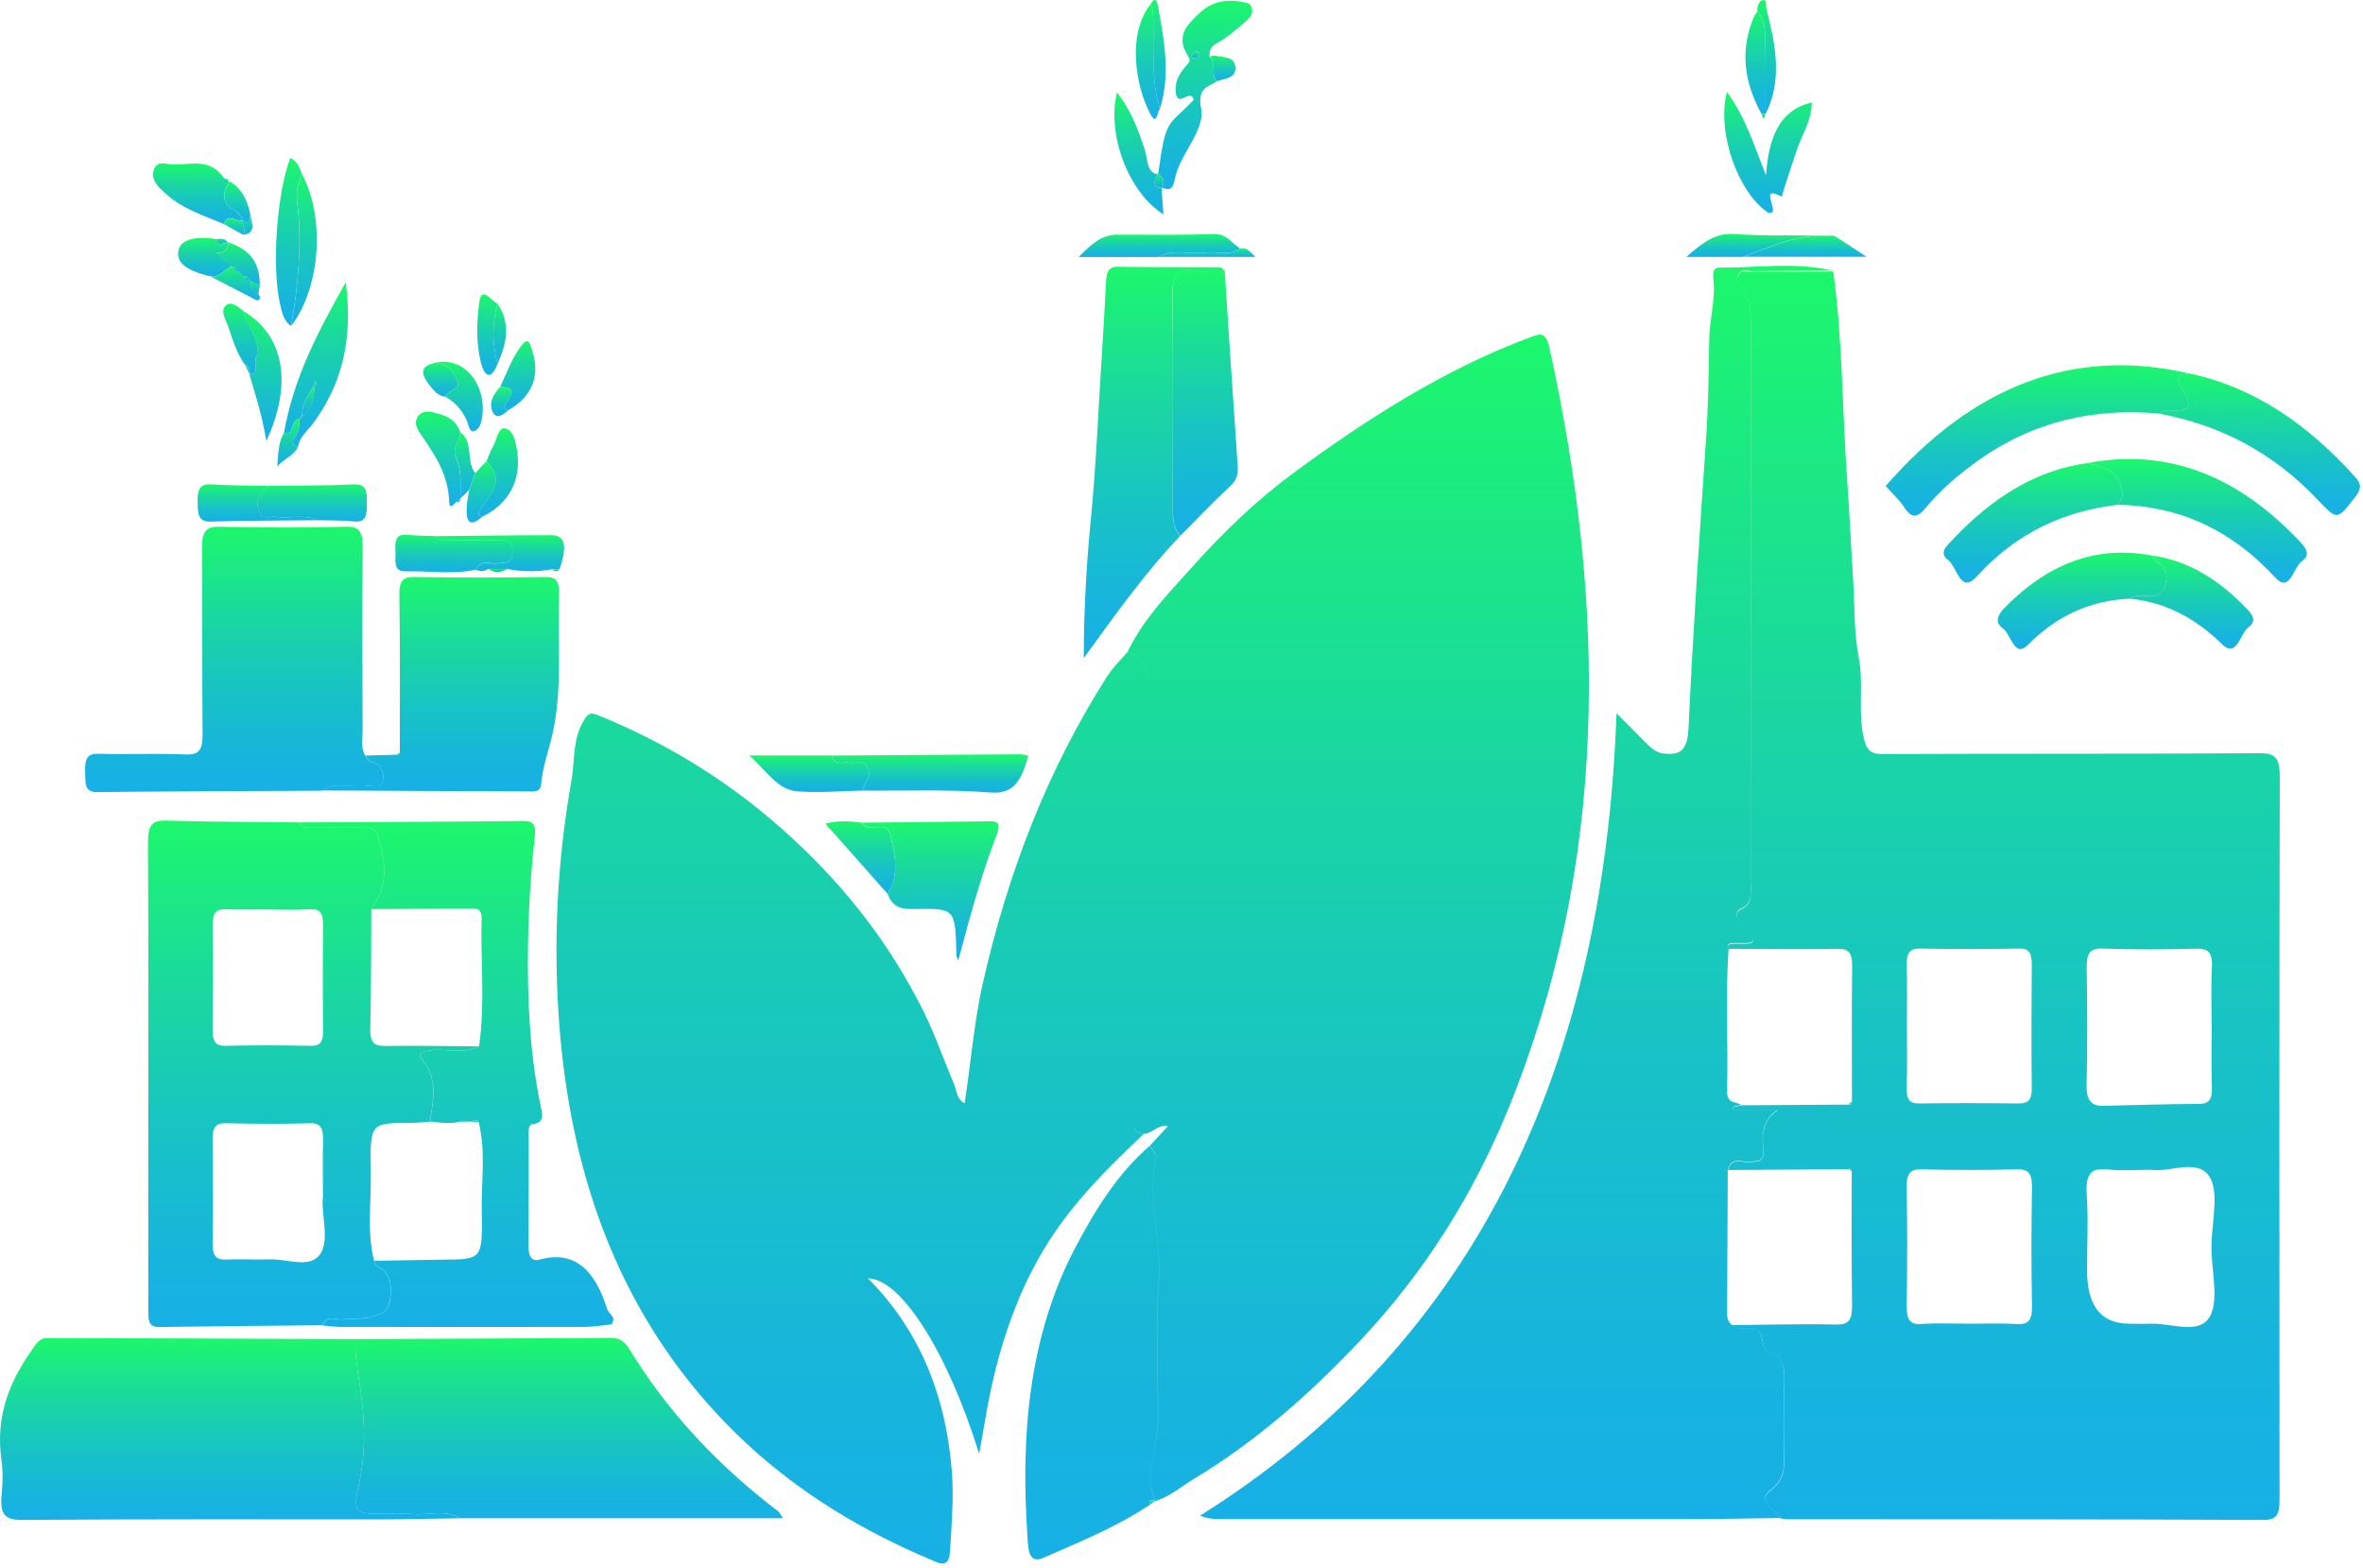 <svg width="220" height="146" viewBox="0 0 220 146" fill="none" xmlns="http://www.w3.org/2000/svg">
<path d="M170.674 25.239C171.563 31.707 171.511 38.279 171.982 44.799C172.202 47.813 172.327 50.879 172.526 53.907C172.683 56.352 172.589 58.848 173.06 61.281C173.499 63.557 173.018 65.925 173.436 68.292C173.719 69.883 174.116 70.207 175.309 70.207C187.006 70.155 198.693 70.207 210.39 70.129C211.813 70.129 212.252 70.517 212.252 72.354C212.2 94.722 212.211 117.089 212.231 139.444C212.231 140.776 212.148 141.514 210.788 141.514C195.952 141.449 181.116 141.462 166.28 141.449C166.102 141.449 165.935 141.397 165.767 141.371C165.286 140.53 163.476 139.806 164.888 138.732C166.248 137.697 166.112 136.559 166.123 135.201C166.144 133.415 166.144 131.63 166.123 129.845C166.112 128.266 166.489 126.468 164.637 125.873C164.397 125.796 164.124 125.226 164.093 124.864C163.988 123.777 163.434 123.687 162.733 123.7C162.22 123.7 161.687 123.842 161.237 123.376C164.48 123.351 167.724 123.247 170.957 123.325C172.118 123.351 172.453 122.898 172.432 121.501C172.369 117.348 172.4 113.195 172.4 109.043C172.348 108.823 172.254 108.719 172.076 108.862C168.341 108.887 164.606 108.913 160.871 108.939C161.268 107.684 162.147 108.266 162.817 108.202C163.643 108.124 164.365 108.357 164.145 106.649C163.999 105.55 164.271 104.127 165.506 103.376H161.362C161.362 103.273 161.383 103.182 161.394 103.079C161.624 103.027 161.844 102.962 162.074 102.911C165.422 102.885 168.77 102.872 172.118 102.846C172.317 102.898 172.4 102.768 172.421 102.548C172.421 98.383 172.379 94.217 172.442 90.052C172.463 88.732 172.139 88.318 171.061 88.344C167.692 88.409 164.323 88.344 160.944 88.344C160.923 88.279 160.871 88.215 160.871 88.15C160.871 88.085 160.902 87.995 160.944 87.969C161.739 87.542 165.087 88.771 161.885 85.744C161.54 85.42 161.687 84.825 162.042 84.683C163.235 84.23 162.984 83.079 162.984 82.044C162.984 64.722 162.984 47.387 162.995 30.064C162.995 28.952 162.869 27.956 162.314 27.037C162.074 26.636 161.498 26.183 161.854 25.575C162.147 25.071 162.722 25.33 163.172 25.317C165.673 25.291 168.173 25.291 170.674 25.278V25.239ZM205.912 95.472C205.912 93.674 205.839 91.876 205.933 90.09C206.017 88.616 205.535 88.292 204.426 88.331C201.528 88.409 198.62 88.422 195.721 88.318C194.518 88.279 194.257 88.836 194.278 90.181C194.33 93.764 194.361 97.361 194.267 100.944C194.225 102.51 194.738 102.988 195.868 102.962C198.818 102.885 201.779 102.794 204.73 102.781C205.619 102.781 205.964 102.419 205.933 101.281C205.87 99.34 205.912 97.413 205.912 95.472ZM183.407 123.247C184.861 123.247 186.316 123.195 187.759 123.273C188.774 123.338 189.203 123.027 189.182 121.617C189.109 117.956 189.12 114.295 189.182 110.634C189.203 109.366 188.931 108.849 187.822 108.874C184.861 108.952 181.89 108.952 178.929 108.874C177.893 108.849 177.496 109.185 177.517 110.556C177.579 114.217 177.579 117.878 177.517 121.539C177.496 122.82 177.768 123.351 178.877 123.273C180.383 123.169 181.9 123.247 183.407 123.247ZM200.367 108.913C198.797 108.913 197.511 109.03 196.245 108.887C194.79 108.719 194.142 109.172 194.278 111.19C194.435 113.545 194.309 115.925 194.309 118.292C194.309 121.595 195.62 123.247 198.243 123.247C198.881 123.247 199.519 123.273 200.158 123.247C201.999 123.169 204.437 124.191 205.535 122.872C206.728 121.436 205.87 118.383 205.891 116.054C205.912 113.777 206.686 110.789 205.598 109.405C204.416 107.904 201.968 109.159 200.367 108.926V108.913ZM177.538 95.42C177.538 97.361 177.579 99.301 177.517 101.242C177.485 102.354 177.768 102.755 178.699 102.742C181.785 102.691 184.861 102.704 187.948 102.742C188.827 102.742 189.182 102.419 189.161 101.268C189.12 97.451 189.13 93.648 189.161 89.832C189.161 88.758 188.931 88.292 187.99 88.318C184.903 88.383 181.827 88.37 178.741 88.318C177.83 88.305 177.496 88.693 177.527 89.806C177.569 91.669 177.538 93.544 177.538 95.42Z" fill="url(#paint0_linear_1_818)"/>
<path d="M162.063 102.873C161.833 102.924 161.613 102.989 161.383 103.041C161.383 103.144 161.362 103.235 161.352 103.338H165.495C164.271 104.089 163.988 105.512 164.135 106.611C164.365 108.319 163.643 108.086 162.806 108.164C162.126 108.228 161.247 107.646 160.86 108.901C160.839 113.274 160.818 117.659 160.797 122.032C160.797 122.536 160.797 123.054 161.226 123.338C161.676 123.804 162.21 123.675 162.722 123.662C163.423 123.649 163.967 123.739 164.083 124.826C164.124 125.201 164.386 125.758 164.627 125.835C166.478 126.417 166.091 128.215 166.112 129.807C166.133 131.592 166.133 133.377 166.112 135.162C166.102 136.534 166.227 137.672 164.878 138.694C163.476 139.768 165.286 140.492 165.757 141.333C163.089 141.372 160.41 141.437 157.742 141.437C142.969 141.437 128.196 141.437 113.423 141.437C112.92 141.437 112.418 141.385 111.717 141.126C136.388 125.654 149.278 100.867 150.502 66.404C151.559 67.465 152.385 68.306 153.212 69.134C153.704 69.625 154.164 70.078 154.875 70.156C156.372 70.311 157.104 70.001 157.209 67.737C157.627 58.772 158.223 49.806 158.841 40.854C159.05 37.762 159.081 34.684 159.134 31.592C159.165 29.677 159.751 27.827 159.51 25.874C159.458 25.447 159.542 24.916 160.002 24.916C163.559 24.955 167.138 24.36 170.674 25.214C168.173 25.214 165.673 25.227 163.172 25.253C162.722 25.253 162.147 25.007 161.854 25.511C161.488 26.119 162.074 26.572 162.314 26.973C162.869 27.905 162.994 28.888 162.994 30C162.973 47.323 162.984 64.658 162.984 81.98C162.984 83.015 163.235 84.179 162.042 84.619C161.687 84.748 161.54 85.343 161.885 85.68C165.087 88.72 161.739 87.478 160.944 87.905C160.902 87.931 160.87 88.021 160.87 88.086C160.87 88.151 160.912 88.215 160.944 88.28C160.619 92.704 160.912 97.129 160.797 101.553C160.766 102.808 161.571 102.536 162.074 102.847L162.063 102.873Z" fill="url(#paint1_linear_1_818)"/>
<path d="M29.962 123.39C24.909 123.441 19.856 123.48 14.802 123.558C13.704 123.571 13.808 122.691 13.808 121.824C13.808 117.077 13.808 112.329 13.808 107.581C13.808 97.879 13.84 88.163 13.777 78.461C13.777 76.831 14.153 76.365 15.451 76.404C19.573 76.533 23.706 76.52 27.828 76.572C28.257 77.258 28.874 77.038 29.429 77.051C30.925 77.076 32.432 77.051 33.928 77.076C34.378 77.076 34.869 76.973 35.11 77.672C35.863 79.871 36.271 82.445 34.566 84.644C34.545 88.357 34.566 92.07 34.472 95.783C34.441 97.219 34.964 97.4 35.926 97.387C38.814 97.348 41.702 97.4 44.589 97.426C43.093 98.215 41.524 97.581 39.996 97.801C39.578 97.866 38.751 97.956 39.316 98.655C40.76 100.453 40.352 102.406 40.017 104.438C39.379 104.476 38.741 104.554 38.113 104.554C34.503 104.567 34.441 104.554 34.524 109.095C34.577 111.863 34.137 114.657 34.828 117.387C34.911 117.568 34.964 117.853 35.089 117.905C36.156 118.396 36.47 119.159 36.345 120.673C36.209 122.29 35.455 122.316 34.566 122.601C33.708 122.872 32.85 122.704 32.003 122.846C31.312 122.95 30.486 122.342 29.962 123.403V123.39ZM25.024 84.67C23.685 84.67 22.356 84.709 21.017 84.657C20.128 84.619 19.782 85.007 19.793 86.132C19.835 89.353 19.824 92.588 19.793 95.822C19.782 96.87 19.992 97.387 20.954 97.374C23.622 97.309 26.29 97.322 28.958 97.374C29.785 97.387 30.088 97.025 30.078 96.003C30.046 92.704 30.046 89.405 30.078 86.106C30.088 84.981 29.764 84.593 28.853 84.657C27.577 84.748 26.301 84.683 25.024 84.683V84.67ZM30.067 111.54C30.067 109.509 30.036 107.866 30.078 106.223C30.109 105.097 29.879 104.541 28.822 104.58C26.217 104.67 23.601 104.632 20.996 104.58C20.096 104.567 19.782 104.968 19.793 106.08C19.835 109.302 19.856 112.536 19.793 115.757C19.772 117.064 20.232 117.322 21.153 117.271C22.482 117.206 23.821 117.309 25.15 117.258C26.698 117.206 28.697 118.073 29.69 116.921C30.779 115.654 29.879 113.118 30.057 111.54H30.067Z" fill="url(#paint2_linear_1_818)"/>
<path d="M42.843 141.359C40.342 141.398 37.841 141.462 35.341 141.462C24.23 141.462 13.118 141.437 2.007 141.514C0.595 141.514 -0.033 141.113 0.145 139.263C0.249 138.202 0.291 137.077 0.145 136.029C-0.494 131.631 1.055 128.293 3.315 125.201C3.702 124.684 4.026 124.58 4.476 124.58C14.018 124.606 23.549 124.645 33.091 124.684C33.018 126.262 33.322 127.775 33.552 129.315C33.97 132.187 34.075 135.136 33.447 138.008C32.872 140.622 32.997 140.919 35.121 140.945C36.22 140.945 37.329 140.867 38.417 140.971C39.892 141.1 41.409 140.505 42.843 141.359Z" fill="url(#paint3_linear_1_818)"/>
<path d="M42.843 141.359C41.41 140.505 39.892 141.1 38.417 140.971C37.319 140.88 36.22 140.958 35.121 140.945C32.998 140.932 32.872 140.634 33.447 138.008C34.075 135.136 33.971 132.187 33.552 129.315C33.322 127.762 33.019 126.262 33.092 124.683C41.043 124.645 49.005 124.619 56.957 124.567C57.679 124.567 58.191 124.942 58.579 125.589C62.377 131.798 67.137 136.663 72.462 140.725C72.588 140.815 72.661 141.009 72.891 141.359H42.832H42.843Z" fill="url(#paint4_linear_1_818)"/>
<path d="M40.029 104.437C40.363 102.406 40.771 100.453 39.328 98.655C38.763 97.943 39.579 97.865 40.008 97.801C41.535 97.581 43.105 98.215 44.601 97.426C45.176 93.48 44.737 89.483 44.841 85.524C44.873 84.411 44.119 84.605 43.575 84.605C40.572 84.605 37.57 84.631 34.567 84.644C36.272 82.432 35.864 79.858 35.111 77.671C34.87 76.973 34.379 77.089 33.929 77.076C32.433 77.063 30.926 77.076 29.43 77.05C28.875 77.05 28.258 77.257 27.829 76.572C34.808 76.533 41.786 76.52 48.765 76.442C49.8 76.442 49.895 76.986 49.78 78.008C49.413 81.281 49.215 84.579 49.162 87.891C49.079 92.924 49.309 97.917 50.303 102.82C50.47 103.661 50.784 104.528 49.623 104.657C49.162 104.709 49.225 105.278 49.225 105.692C49.225 109.146 49.225 112.6 49.204 116.041C49.204 116.96 49.487 117.477 50.219 117.283C53.515 116.365 55.419 118.292 56.528 121.902C56.674 122.367 57.428 122.562 56.936 123.312H56.915C56.109 123.389 55.304 123.532 54.498 123.545C46.902 123.558 39.296 123.558 31.7 123.545C31.125 123.545 30.549 123.454 29.974 123.402C30.497 122.355 31.324 122.963 32.014 122.846C32.862 122.717 33.719 122.885 34.578 122.6C35.477 122.316 36.231 122.277 36.356 120.673C36.482 119.159 36.168 118.396 35.101 117.904C34.975 117.853 34.923 117.568 34.839 117.387C36.984 117.348 39.129 117.309 41.273 117.283C44.873 117.258 44.935 117.258 44.852 112.756C44.799 109.987 45.26 107.193 44.559 104.463C44.381 104.23 44.182 104.23 43.983 104.424C43.711 104.424 43.439 104.424 43.167 104.424L43.052 104.334L42.937 104.411C41.974 104.657 41.002 104.541 40.039 104.411L40.029 104.437Z" fill="url(#paint5_linear_1_818)"/>
<path d="M29.932 73.622C22.963 73.66 15.985 73.673 9.017 73.751C7.803 73.764 7.971 72.832 7.929 71.901C7.887 70.827 8.023 70.142 9.132 70.18C11.863 70.258 14.594 70.129 17.324 70.245C18.59 70.297 18.883 69.728 18.862 68.279C18.799 62.535 18.862 56.778 18.81 51.034C18.799 49.559 19.124 49.016 20.379 49.042C24.334 49.133 28.289 49.145 32.233 49.042C33.531 49.003 33.782 49.624 33.761 51.047C33.709 56.726 33.74 62.406 33.761 68.072C33.761 68.835 33.573 69.663 34.012 70.362C34.179 70.556 34.326 70.892 34.504 70.918C35.372 71.047 35.801 71.798 35.644 72.677C35.487 73.596 34.671 73.091 34.148 73.182C32.746 73.428 31.281 72.716 29.932 73.635V73.622Z" fill="url(#paint6_linear_1_818)"/>
<path fill-rule="evenodd" clip-rule="evenodd" d="M107.032 106.702L107.043 106.69C107.109 106.795 107.196 106.907 107.283 107.019C107.474 107.263 107.664 107.508 107.628 107.685C107.147 109.927 107.391 112.139 107.637 114.359C107.823 116.048 108.011 117.742 107.88 119.458C107.669 122.221 107.72 125.015 107.772 127.806C107.794 129.04 107.817 130.273 107.817 131.502V131.929C107.844 132.906 107.665 133.874 107.486 134.842C107.187 136.464 106.887 138.087 107.555 139.755C108.498 139.484 109.329 138.916 110.161 138.347L110.161 138.347C110.52 138.102 110.88 137.856 111.248 137.634C116.951 134.206 122.077 129.691 126.859 124.581C132.467 118.578 137.06 111.476 140.408 103.287C149.772 80.337 149.604 56.547 144.237 32.329C143.91 30.861 143.322 31.082 142.577 31.363L142.576 31.363C142.534 31.379 142.491 31.395 142.448 31.411C134.622 34.322 127.413 38.888 120.424 44.037C117.055 46.521 113.937 49.496 111.039 52.743C110.738 53.081 110.433 53.415 110.127 53.751L110.127 53.751L110.127 53.751C108.241 55.825 106.335 57.92 105.002 60.648C106.938 61.463 107.063 63.584 107.074 65.525C107.121 73.966 107.115 82.407 107.109 90.848V90.849C107.107 93.663 107.105 96.476 107.105 99.29C107.105 99.371 107.104 99.452 107.102 99.533C107.104 99.456 107.105 99.379 107.105 99.301C107.105 96.487 107.107 93.674 107.109 90.861C107.115 82.419 107.121 73.978 107.074 65.536C107.063 63.596 106.938 61.474 105.002 60.659V60.672C104.801 60.909 104.591 61.139 104.381 61.368C103.916 61.879 103.449 62.39 103.066 62.988C97.605 71.552 93.838 81.151 91.484 91.642C90.954 93.999 90.648 96.404 90.342 98.824C90.177 100.123 90.011 101.427 89.81 102.729C89.253 102.446 89.114 101.929 88.981 101.439C88.932 101.257 88.884 101.079 88.816 100.918C88.477 100.12 88.156 99.308 87.835 98.496L87.835 98.496L87.835 98.496C87.245 97.002 86.654 95.508 85.95 94.1C82.591 87.373 78.155 81.953 72.966 77.322C67.619 72.548 61.812 69.068 55.587 66.558C54.907 66.287 54.687 66.481 54.258 67.244C53.607 68.413 53.499 69.697 53.392 70.977C53.343 71.566 53.294 72.154 53.191 72.729C52.103 78.939 51.643 85.239 51.862 91.591C52.323 105.11 55.65 117.257 63.173 127.348C69.775 136.183 78.05 141.656 87.163 145.433C88.262 145.886 88.408 145.161 88.461 144.256C88.478 143.963 88.497 143.671 88.515 143.379L88.515 143.377V143.377C88.65 141.256 88.783 139.145 88.618 136.985C88.032 129.586 85.406 123.635 80.812 119.029C83.826 119.029 88.189 125.769 91.16 135.355C91.22 135.022 91.277 134.708 91.331 134.407L91.332 134.403C91.487 133.548 91.622 132.802 91.746 132.057C92.635 126.817 94.1 121.901 96.548 117.425C99.195 112.6 102.805 109.081 106.467 105.588C105.943 105.492 105.632 105.338 105.576 105.01C105.643 105.323 105.954 105.476 106.467 105.577C106.807 105.577 107.109 105.4 107.417 105.218C107.811 104.987 108.216 104.749 108.727 104.865C108.465 105.15 108.215 105.42 107.972 105.682L107.972 105.683C107.655 106.025 107.349 106.356 107.043 106.69L107.042 106.689L107.032 106.702ZM107.529 139.73C107.477 139.746 107.403 139.724 107.328 139.701C107.148 139.646 106.966 139.591 107.084 140.091C104.272 141.955 101.272 143.253 98.279 144.548C97.887 144.718 97.494 144.887 97.103 145.058C95.802 145.634 95.726 144.239 95.68 143.394C95.676 143.329 95.673 143.266 95.669 143.208C94.999 133.648 95.774 124.424 100.126 116.132C102.02 112.536 104.144 109.172 107.042 106.688L107.031 106.701C107.032 106.701 107.032 106.702 107.032 106.702C107.097 106.807 107.184 106.919 107.271 107.032C107.462 107.28 107.653 107.528 107.617 107.697C107.144 109.936 107.387 112.137 107.63 114.346C107.817 116.043 108.005 117.744 107.868 119.47C107.658 122.232 107.709 125.018 107.76 127.808C107.783 129.043 107.806 130.279 107.806 131.514V131.941C107.833 132.918 107.655 133.887 107.478 134.856C107.183 136.465 106.887 138.075 107.529 139.73ZM107.529 139.73C107.534 139.742 107.539 139.755 107.544 139.767L107.534 139.728C107.532 139.729 107.531 139.729 107.529 139.73Z" fill="url(#paint7_linear_1_818)"/>
<path d="M29.931 73.622C31.281 72.704 32.756 73.415 34.148 73.169C34.671 73.079 35.487 73.583 35.644 72.665C35.801 71.798 35.372 71.048 34.503 70.905C34.325 70.879 34.179 70.543 34.011 70.349C34.984 70.323 35.947 70.297 36.92 70.271C37.129 70.44 37.203 70.284 37.224 70.052C37.224 65.174 37.255 60.284 37.182 55.407C37.161 54.036 37.548 53.712 38.584 53.725C42.643 53.79 46.713 53.79 50.783 53.725C51.798 53.712 52.08 54.139 52.038 55.343C51.892 59.469 52.352 63.648 51.568 67.736C51.233 69.521 50.542 71.177 50.375 73.027C50.302 73.79 49.695 73.687 49.245 73.687C42.8 73.661 36.355 73.635 29.91 73.596L29.931 73.622Z" fill="url(#paint8_linear_1_818)"/>
<path d="M109.896 49.884C106.716 53.196 103.964 57.051 100.898 61.281C100.909 56.52 101.17 52.342 101.578 48.15C102.049 43.26 102.248 38.344 102.562 33.428C102.708 31.061 102.855 28.707 102.97 26.339C103.012 25.473 103.117 24.826 104.027 24.839C107.218 24.89 110.419 24.864 113.61 24.89C113.746 24.89 113.872 25.11 114.008 25.24C112.962 25.253 111.916 25.356 110.869 25.253C109.582 25.123 109.153 25.692 109.164 27.322C109.227 33.998 109.195 40.673 109.185 47.361C109.185 48.319 109.248 49.237 109.886 49.91L109.896 49.884Z" fill="url(#paint9_linear_1_818)"/>
<path d="M201.067 38.513C195.009 37.969 189.266 39.172 183.971 43.028C182.318 44.231 180.718 45.55 179.347 47.219C178.562 48.176 178.018 48.37 177.275 47.219C176.815 46.507 176.187 45.964 175.56 45.253C183.626 35.99 192.959 32.264 203.819 34.774C203.034 34.813 202.407 35.149 203.108 36.158C204.342 37.93 203.704 38.293 202.239 38.215C201.831 38.189 201.423 38.176 201.078 38.513H201.067Z" fill="url(#paint10_linear_1_818)"/>
<path d="M109.897 49.883C109.259 49.211 109.196 48.292 109.196 47.335C109.196 40.66 109.238 33.984 109.175 27.296C109.154 25.666 109.583 25.11 110.88 25.226C111.916 25.329 112.973 25.226 114.019 25.213C114.417 31.267 114.814 37.335 115.233 43.389C115.296 44.269 115.065 44.786 114.469 45.33C112.9 46.766 111.425 48.344 109.907 49.87L109.897 49.883Z" fill="url(#paint11_linear_1_818)"/>
<path d="M194.445 43.105C201.937 41.708 208.444 44.385 214.125 50.427C214.638 50.97 215.193 51.643 214.314 52.251C213.508 52.82 213.194 55.265 211.834 53.777C207.607 49.198 202.7 47.089 197.155 46.999C197.668 46.352 197.783 45.899 197.312 44.903C196.59 43.376 195.46 43.519 194.445 43.105Z" fill="url(#paint12_linear_1_818)"/>
<path d="M201.068 38.512C201.413 38.163 201.832 38.189 202.229 38.215C203.705 38.292 204.332 37.93 203.098 36.158C202.397 35.149 203.035 34.812 203.809 34.773C209.762 36.002 214.816 39.456 219.263 44.398C219.901 45.097 219.838 45.537 219.263 46.287C217.599 48.422 217.62 48.473 215.81 46.559C211.541 42.044 206.571 39.547 201.058 38.525L201.068 38.512Z" fill="url(#paint13_linear_1_818)"/>
<path d="M80.226 76.598C84.181 76.559 88.125 76.521 92.08 76.469C92.781 76.469 93.231 76.547 92.813 77.659C91.379 81.411 90.302 85.344 89.213 89.431C89.109 89.16 89.046 89.069 89.046 88.966C88.941 84.606 88.941 84.58 85.269 84.632C84.181 84.645 83.156 84.684 82.632 83.196C83.794 81.463 83.302 79.509 82.904 77.737C82.591 76.353 81.241 77.452 80.488 76.87C80.394 76.792 80.32 76.689 80.237 76.585L80.226 76.598Z" fill="url(#paint14_linear_1_818)"/>
<path d="M194.445 43.105C195.46 43.519 196.6 43.377 197.312 44.904C197.783 45.9 197.668 46.353 197.155 46.999C192.227 47.582 187.791 49.548 184.024 53.688C182.518 55.356 182.214 52.782 181.388 52.161C180.478 51.488 181.22 50.855 181.681 50.363C185.364 46.417 189.517 43.739 194.445 43.105Z" fill="url(#paint15_linear_1_818)"/>
<path d="M198.285 55.744C194.748 55.899 191.599 57.219 188.806 60.039C187.529 61.332 187.236 59.043 186.462 58.499C185.719 57.982 185.949 57.296 186.577 56.649C190.595 52.51 195.146 50.724 200.367 51.733C200.524 51.94 200.66 52.212 200.848 52.328C201.57 52.768 201.873 53.402 201.622 54.398C201.35 55.446 200.702 55.498 199.969 55.485C199.404 55.485 198.818 55.343 198.285 55.744Z" fill="url(#paint16_linear_1_818)"/>
<path d="M77.452 70.349C83.301 70.311 89.16 70.272 95.008 70.233C95.218 70.233 95.437 70.298 95.73 70.349C95.144 72.561 94.454 73.959 92.225 73.79C88.239 73.48 84.232 73.648 80.235 73.609C80.476 72.924 81.177 72.393 80.8 71.527C80.413 70.647 79.67 71.151 79.084 71.009C78.519 70.88 77.776 71.397 77.452 70.349Z" fill="url(#paint17_linear_1_818)"/>
<path d="M113.307 7.568C112.47 8.099 111.434 8.176 111.832 10.117C112.072 11.294 111.277 12.665 110.618 13.817C110.105 14.709 109.561 15.693 109.362 16.741C109.153 17.879 108.693 17.607 108.138 17.478L108.159 17.517C108.483 16.883 108.306 16.469 107.793 16.184L107.824 16.223C108.578 10.79 108.703 11.876 111.141 9.289C110.838 8.138 109.582 10.194 109.457 8.526C109.373 7.478 109.875 6.779 110.43 6.12C110.607 5.9 110.921 5.706 110.628 5.253C109.341 3.299 110.649 2.213 111.654 1.242C112.794 0.13 114.196 -0.103 115.629 0.182C115.964 0.246 116.362 0.22 116.529 0.699C116.738 1.307 116.31 1.695 116.037 1.941C115.159 2.717 114.248 3.493 113.265 4.037C112.71 4.347 112.595 4.709 112.606 5.317C113.317 5.848 112.658 7.038 113.307 7.594V7.568ZM111.654 4.981C111.58 4.903 111.455 4.722 111.371 4.748C111.235 4.787 111.089 4.916 110.995 5.059C110.848 5.292 111.036 5.447 111.162 5.434C111.35 5.421 111.601 5.434 111.654 4.981Z" fill="url(#paint18_linear_1_818)"/>
<path d="M160.766 8.564C162.46 10.789 163.308 13.532 164.417 16.326C164.658 12.911 165.599 10.259 168.686 9.534C168.654 11.19 167.891 12.316 167.43 13.584C166.98 14.825 166.583 16.093 166.164 17.361C166.06 17.672 165.986 17.995 165.892 18.318C163.486 17.025 166.007 20.117 164.626 19.806C161.864 17.982 159.824 12.471 160.766 8.577V8.564Z" fill="url(#paint19_linear_1_818)"/>
<path d="M198.285 55.744C198.808 55.343 199.404 55.486 199.969 55.486C200.702 55.486 201.35 55.447 201.622 54.399C201.873 53.403 201.57 52.769 200.848 52.329C200.66 52.212 200.524 51.941 200.367 51.734C203.704 52.174 206.561 53.972 209.103 56.598C209.616 57.129 210.212 57.762 209.333 58.409C208.538 58.991 208.256 61.333 206.864 59.974C204.322 57.478 201.497 56.055 198.285 55.744Z" fill="url(#paint20_linear_1_818)"/>
<path d="M26.437 40.311C27.337 35.201 29.555 30.958 32.192 26.288C32.903 31.76 31.763 35.9 29.105 39.483C28.603 40.156 27.902 40.635 27.735 41.631C27.159 41.475 27.18 41.1 27.494 40.635C27.797 40.195 27.892 39.677 27.881 39.121C27.996 38.979 28.111 38.836 28.216 38.694C28.959 38.073 29.22 37.142 29.273 36.094C29.346 35.939 29.43 35.77 29.492 35.602C29.492 35.589 29.419 35.525 29.377 35.486C29.314 35.654 29.241 35.822 29.178 36.003C28.718 36.805 28.09 37.504 28.143 38.617C28.027 38.759 27.912 38.901 27.797 39.043C27.086 39.043 27.379 40.712 26.427 40.324L26.437 40.311Z" fill="url(#paint21_linear_1_818)"/>
<path d="M25.025 45.24C27.682 45.201 30.34 45.227 32.987 45.098C34.117 45.046 34.159 45.77 34.159 46.818C34.159 47.853 34.127 48.668 32.987 48.552C31.836 48.435 30.685 48.461 29.524 48.435C28.289 47.84 26.992 48.306 25.736 48.125C25.15 48.047 24.366 48.513 24.062 47.491C23.738 46.378 24.355 45.77 25.014 45.24H25.025Z" fill="url(#paint22_linear_1_818)"/>
<path d="M44.286 53.041C42.109 53.519 39.923 53.131 37.747 53.196C36.502 53.235 36.889 52.045 36.816 51.191C36.732 50.221 36.983 49.703 37.862 49.794C38.72 49.884 39.578 49.871 40.446 49.91C40.927 50.479 41.534 50.259 42.089 50.272C43.522 50.311 44.955 50.285 46.389 50.298C47.017 50.298 47.738 50.195 47.718 51.398C47.697 52.614 46.943 52.342 46.347 52.446C45.656 52.562 44.83 52.006 44.296 53.028L44.286 53.041Z" fill="url(#paint23_linear_1_818)"/>
<path d="M77.452 70.35C77.766 71.411 78.519 70.88 79.084 71.01C79.67 71.152 80.423 70.647 80.8 71.527C81.177 72.394 80.465 72.937 80.235 73.61C78.216 73.649 76.196 73.843 74.188 73.675C72.336 73.532 71.206 71.566 69.751 70.337H77.452V70.35Z" fill="url(#paint24_linear_1_818)"/>
<path d="M20.85 20.866C18.998 20.064 17.062 19.508 15.441 18.046C14.844 17.515 14.028 16.83 14.311 15.847C14.583 14.876 15.514 15.316 16.173 15.316C17.805 15.342 19.552 14.695 20.85 16.571C20.996 16.701 21.143 16.83 21.289 16.959C21.289 16.959 21.383 16.882 21.373 16.882C20.661 17.93 20.64 18.835 21.718 19.521C22.074 19.753 22.419 19.999 22.576 20.491C22.011 20.737 21.289 19.741 20.839 20.853L20.85 20.866Z" fill="url(#paint25_linear_1_818)"/>
<path d="M27.116 30.349C26.436 29.935 26.258 29.133 26.081 28.344C25.285 24.877 25.756 18.085 27.022 14.709C27.629 14.955 27.891 15.563 28.11 16.235C27.734 16.986 27.556 17.866 27.65 18.68C28.142 22.626 27.765 26.507 27.106 30.362L27.116 30.349Z" fill="url(#paint26_linear_1_818)"/>
<path d="M107.825 23.931H100.428C101.569 22.742 102.584 21.85 103.975 21.85C106.999 21.85 110.022 21.901 113.046 21.785C114.113 21.746 114.689 22.613 115.452 23.142C114.427 23.879 113.308 23.362 112.24 23.517C110.776 23.737 109.259 23.091 107.825 23.931Z" fill="url(#paint27_linear_1_818)"/>
<path d="M108.139 17.478C108.202 18.319 108.265 19.147 108.317 19.962C105.105 17.931 103.034 12.627 103.986 8.604C105.262 10.195 105.974 12.058 106.612 14.037C106.863 14.826 106.737 16.094 107.825 16.236L107.794 16.197C107.491 16.818 107.187 17.439 108.16 17.53L108.139 17.491V17.478Z" fill="url(#paint28_linear_1_818)"/>
<path d="M25.023 45.239C24.364 45.77 23.747 46.391 24.072 47.49C24.375 48.512 25.16 48.034 25.745 48.124C27.001 48.305 28.298 47.84 29.533 48.435C26.216 48.474 22.91 48.461 19.593 48.564C18.463 48.603 18.422 47.853 18.401 46.805C18.38 45.692 18.526 45.032 19.614 45.097C21.414 45.214 23.213 45.201 25.013 45.239H25.023Z" fill="url(#paint29_linear_1_818)"/>
<path d="M22.638 28.952C26.436 31.19 27.294 35.666 24.794 41.074C24.438 38.797 23.81 36.856 23.224 34.89C24.364 34.838 23.402 33.441 23.998 33.053C24.051 33.079 24.093 33.105 24.145 33.143C24.103 33.117 24.051 33.079 24.009 33.053C24.072 31.423 23.046 30.362 22.638 28.965V28.952Z" fill="url(#paint30_linear_1_818)"/>
<path d="M80.225 76.598C80.308 76.689 80.382 76.805 80.476 76.883C81.24 77.465 82.579 76.353 82.893 77.75C83.301 79.522 83.793 81.475 82.621 83.209C80.769 81.126 78.927 79.031 76.835 76.676C78.195 76.378 79.21 76.443 80.214 76.611L80.225 76.598Z" fill="url(#paint31_linear_1_818)"/>
<path d="M44.286 53.039C44.819 52.03 45.646 52.587 46.336 52.457C46.933 52.354 47.686 52.625 47.707 51.409C47.728 50.206 47.006 50.323 46.378 50.31C44.945 50.297 43.511 50.31 42.078 50.284C41.524 50.284 40.917 50.478 40.435 49.922C44.066 49.883 47.697 49.831 51.338 49.831C52.624 49.831 52.844 50.84 52.08 53.026C51.85 53.026 51.62 53.014 51.39 53.001C49.998 53.259 48.617 53.246 47.226 52.975C46.629 52.975 46.033 52.975 45.437 52.975C45.06 53.246 44.673 53.182 44.275 53.052L44.286 53.039Z" fill="url(#paint32_linear_1_818)"/>
<path d="M42.497 46.715C42.256 46.922 41.848 47.53 41.817 46.689C41.723 44.192 40.541 42.459 39.348 40.686C39.002 40.169 38.448 39.522 38.887 38.81C39.254 38.215 39.934 38.28 40.509 38.435C41.472 38.707 42.445 38.966 42.863 40.298C42.811 41.1 42.005 41.63 42.466 42.653C42.989 43.804 42.863 45.162 42.853 46.443C42.727 46.533 42.612 46.637 42.487 46.728L42.497 46.715Z" fill="url(#paint33_linear_1_818)"/>
<path d="M27.117 30.349C27.776 26.481 28.142 22.613 27.661 18.668C27.556 17.853 27.744 16.973 28.121 16.223C30.297 20.324 29.847 26.714 27.117 30.349Z" fill="url(#paint34_linear_1_818)"/>
<path d="M45.302 42.937C45.49 42.497 45.626 42.031 45.867 41.643C46.254 41.009 46.379 39.664 47.101 39.897C47.865 40.143 48.085 41.372 48.189 42.381C48.451 44.903 47.248 46.986 44.894 48.112C44.789 48.06 44.674 48.034 44.58 47.956C44.559 47.944 44.559 47.814 44.58 47.762C45.26 46.249 47.31 45.059 45.302 42.937Z" fill="url(#paint35_linear_1_818)"/>
<path d="M162.304 23.918H156.999C158.537 22.573 159.74 21.669 161.425 21.785C164.134 21.979 166.855 21.901 169.565 21.927C167.033 21.966 164.679 23 162.304 23.905V23.918Z" fill="url(#paint36_linear_1_818)"/>
<path d="M107.992 10.117C107.731 10.414 107.71 11.798 107.072 10.569C105.743 8.021 104.885 3.183 107.134 0.375C107.333 0.815 107.344 1.281 107.365 1.785C107.448 4.58 107.145 7.426 107.992 10.13V10.117Z" fill="url(#paint37_linear_1_818)"/>
<path d="M162.305 23.918C164.68 23.013 167.034 21.979 169.566 21.94C169.942 21.94 170.329 21.94 170.706 21.94C170.832 22.005 170.968 22.083 171.093 22.147C171.836 22.639 172.589 23.13 173.772 23.905H162.305V23.918Z" fill="url(#paint38_linear_1_818)"/>
<path d="M163.999 10.595C162.419 7.723 161.928 4.722 163.319 1.513C163.434 1.345 163.539 1.164 163.654 0.996L163.602 0.983C164.135 1.617 164.324 2.471 164.345 3.312C164.407 5.744 164.376 8.163 164.376 10.595C164.25 10.595 164.125 10.595 163.999 10.595Z" fill="url(#paint39_linear_1_818)"/>
<path d="M19.48 25.705C18.224 25.382 16.351 24.825 16.602 23.376C16.833 22.031 18.8 22.044 20.149 22.264C20.358 23.169 20.913 22.445 21.269 22.613L21.279 22.549C21.185 23.351 20.756 23.583 20.16 23.532C20.118 23.506 20.076 23.467 20.034 23.441C20.076 23.467 20.118 23.506 20.17 23.532C20.631 23.959 21.091 24.386 21.562 24.812C20.861 25.058 20.348 26.015 19.49 25.692L19.48 25.705Z" fill="url(#paint40_linear_1_818)"/>
<path d="M40.529 33.764C43.072 33.208 45.206 35.55 44.924 38.577C44.861 39.262 44.662 39.961 44.16 40.142C43.689 40.31 43.626 39.534 43.448 39.133C42.977 38.111 42.308 37.4 41.461 36.934C41.712 36.287 42.8 36.3 42.601 35.614C42.392 34.877 41.848 34.062 41.042 33.868C40.875 33.829 40.707 33.803 40.529 33.764Z" fill="url(#paint41_linear_1_818)"/>
<path d="M46.577 36.016C47.153 34.761 47.623 33.454 48.429 32.329C49.193 31.268 49.287 31.863 49.548 32.652C50.323 34.968 49.548 36.934 47.331 38.189C46.661 38.034 47.017 37.685 47.236 37.374C48.147 36.081 47.309 36.093 46.577 36.016Z" fill="url(#paint42_linear_1_818)"/>
<path d="M24 33.04C23.404 33.441 24.366 34.839 23.226 34.877L23.257 34.852C23.278 34.412 23.184 34.062 22.786 33.933C22.054 32.911 21.667 31.669 21.259 30.44C21.049 29.819 20.526 29.004 20.955 28.513C21.447 27.956 22.117 28.513 22.64 28.939C23.037 30.324 24.073 31.398 24.01 33.028L24 33.04Z" fill="url(#paint43_linear_1_818)"/>
<path d="M46.317 33.894C45.721 35.421 45.114 35.084 44.779 33.778C44.308 31.915 44.371 29.871 44.643 28.047C44.863 26.624 45.742 28.008 46.317 28.28C45.783 30.155 45.836 32.031 46.317 33.894Z" fill="url(#paint44_linear_1_818)"/>
<path d="M107.992 10.117C107.144 7.413 107.437 4.567 107.364 1.773C107.354 1.255 107.333 0.803 107.134 0.363C107.416 -0.116 107.678 -0.168 107.793 0.492C108.379 3.687 109.007 6.883 107.992 10.117Z" fill="url(#paint45_linear_1_818)"/>
<path d="M45.302 42.936C47.321 45.058 45.27 46.261 44.58 47.761C44.559 47.813 44.548 47.943 44.58 47.956C44.674 48.02 44.789 48.059 44.894 48.111C43.785 49.107 43.335 48.68 43.46 47.076C43.502 46.584 43.617 46.093 43.691 45.601C43.879 45.084 44.067 44.553 44.255 44.036L45.302 42.923V42.936Z" fill="url(#paint46_linear_1_818)"/>
<path d="M164.376 10.596C164.376 8.164 164.397 5.732 164.345 3.313C164.324 2.472 164.136 1.618 163.602 0.984C163.602 0.492 163.811 0.053 164.146 0.014C164.565 -0.038 164.366 0.505 164.45 0.803C165.287 4.089 165.998 7.349 164.387 10.609L164.376 10.596Z" fill="url(#paint47_linear_1_818)"/>
<path d="M21.551 24.826C21.09 24.399 20.63 23.972 20.159 23.545C20.756 23.597 21.184 23.364 21.279 22.562C22.921 23.157 24.24 24.115 24.177 26.586C23.894 26.456 23.601 26.314 23.319 26.184L23.246 26.12C23.131 25.77 22.911 25.706 22.639 25.758L22.555 25.68C22.461 25.564 22.367 25.447 22.262 25.318L22.21 25.266C22.084 24.917 21.844 24.839 21.561 24.878L21.53 24.852L21.551 24.826Z" fill="url(#paint48_linear_1_818)"/>
<path d="M40.531 33.764C40.698 33.803 40.866 33.829 41.044 33.868C41.849 34.062 42.393 34.877 42.603 35.614C42.801 36.3 41.713 36.274 41.462 36.934C40.793 36.882 40.385 36.377 39.935 35.795C38.951 34.514 39.411 34.023 40.541 33.777L40.531 33.764Z" fill="url(#paint49_linear_1_818)"/>
<path d="M44.244 44.036C44.056 44.554 43.867 45.084 43.679 45.602C43.407 45.873 43.135 46.145 42.863 46.417C42.863 45.123 42.999 43.778 42.476 42.626C42.005 41.604 42.821 41.074 42.873 40.272C44.118 41.087 43.355 43.027 44.254 44.036H44.244Z" fill="url(#paint50_linear_1_818)"/>
<path d="M19.479 25.706C20.337 26.029 20.85 25.072 21.551 24.826L21.582 24.852C21.707 25.214 21.948 25.279 22.231 25.24L22.283 25.292C22.377 25.408 22.471 25.525 22.576 25.654L22.66 25.732C22.764 26.094 22.994 26.159 23.267 26.094L23.34 26.159C23.298 26.831 23.58 27.194 24.062 27.388C24.114 27.504 24.229 27.646 24.208 27.724C24.093 28.112 23.863 27.944 23.654 27.84C22.262 27.116 20.881 26.404 19.489 25.68L19.479 25.706Z" fill="url(#paint51_linear_1_818)"/>
<path d="M22.587 20.504C22.43 19.999 22.085 19.753 21.73 19.534C20.652 18.848 20.673 17.942 21.384 16.895C22.43 17.477 22.995 18.538 23.288 19.857C23.32 20.439 23.288 20.944 22.629 20.569L22.587 20.504Z" fill="url(#paint52_linear_1_818)"/>
<path d="M46.316 33.895C45.835 32.019 45.783 30.143 46.316 28.28C47.603 30.156 47.153 32.032 46.316 33.895Z" fill="url(#paint53_linear_1_818)"/>
<path d="M26.437 40.31C27.389 40.699 27.096 39.043 27.807 39.03L27.881 39.12C27.881 39.677 27.797 40.181 27.494 40.634C27.18 41.1 27.159 41.488 27.734 41.63C27.326 42.458 26.541 42.626 25.809 43.428C25.924 42.16 25.914 41.164 26.437 40.298V40.31Z" fill="url(#paint54_linear_1_818)"/>
<path d="M113.307 7.568C112.659 6.999 113.307 5.822 112.606 5.291C112.774 5.252 112.952 5.136 113.109 5.175C113.82 5.369 114.929 5.201 115.013 6.223C115.107 7.348 113.988 7.296 113.307 7.568Z" fill="url(#paint55_linear_1_818)"/>
<path d="M107.825 23.933C109.259 23.105 110.776 23.739 112.24 23.519C113.308 23.364 114.427 23.894 115.452 23.144C115.955 23.002 116.3 23.299 116.865 23.92H107.836L107.825 23.933Z" fill="url(#paint56_linear_1_818)"/>
<path d="M46.578 36.016C47.31 36.093 48.147 36.08 47.237 37.374C47.028 37.672 46.672 38.034 47.331 38.189C46.861 38.629 46.212 39.094 45.867 38.344C45.459 37.465 45.992 36.637 46.578 36.016Z" fill="url(#paint57_linear_1_818)"/>
<path d="M20.851 20.867C21.29 19.755 22.022 20.75 22.587 20.505L22.629 20.569C22.483 21.009 22.974 21.423 22.64 21.862C22.043 21.526 21.447 21.203 20.851 20.867Z" fill="url(#paint58_linear_1_818)"/>
<path d="M22.638 21.861C22.973 21.422 22.481 20.995 22.628 20.568C23.276 20.93 23.318 20.439 23.287 19.857C23.423 20.698 23.915 21.719 22.638 21.861Z" fill="url(#paint59_linear_1_818)"/>
<path d="M24.051 27.4C23.569 27.206 23.276 26.831 23.329 26.172C23.611 26.301 23.904 26.443 24.187 26.572C24.145 26.844 24.103 27.128 24.051 27.4Z" fill="url(#paint60_linear_1_818)"/>
<path d="M21.258 22.613C20.892 22.432 20.347 23.155 20.138 22.264C20.546 22.213 20.954 22.148 21.258 22.613Z" fill="url(#paint61_linear_1_818)"/>
<path d="M45.447 52.963C46.044 52.963 46.64 52.963 47.236 52.963C46.64 53.35 46.044 53.363 45.447 52.963Z" fill="url(#paint62_linear_1_818)"/>
<path d="M107.083 140.089C106.916 139.38 107.354 139.792 107.532 139.728C107.386 139.844 107.229 139.973 107.083 140.089Z" fill="url(#paint63_linear_1_818)"/>
<path d="M22.785 33.946C23.183 34.062 23.277 34.411 23.256 34.864C23.099 34.554 22.942 34.256 22.785 33.946Z" fill="url(#paint64_linear_1_818)"/>
<path d="M163.999 10.596C164.124 10.596 164.25 10.596 164.376 10.596C164.324 10.764 164.261 10.932 164.208 11.1C164.135 10.932 164.072 10.764 163.999 10.609V10.596Z" fill="url(#paint65_linear_1_818)"/>
<path d="M51.4 53.001C51.63 53.001 51.86 53.014 52.09 53.027C51.86 53.246 51.63 53.246 51.4 53.001Z" fill="url(#paint66_linear_1_818)"/>
<path d="M37.234 70.065C37.213 70.297 37.14 70.451 36.931 70.284C37.035 70.207 37.14 70.142 37.234 70.065Z" fill="url(#paint67_linear_1_818)"/>
<path d="M42.497 46.712C42.623 46.622 42.738 46.519 42.864 46.429C42.822 46.674 42.738 46.854 42.497 46.712Z" fill="url(#paint68_linear_1_818)"/>
<path d="M56.904 123.299L56.925 123.286L56.967 123.427L56.904 123.299Z" fill="url(#paint69_linear_1_818)"/>
<path d="M21.299 16.972C21.153 16.843 21.007 16.714 20.86 16.585C21.038 16.65 21.278 16.637 21.299 16.972Z" fill="url(#paint70_linear_1_818)"/>
<path d="M172.402 109.016C172.297 108.951 172.182 108.887 172.077 108.835C172.265 108.693 172.36 108.797 172.402 109.016Z" fill="url(#paint71_linear_1_818)"/>
<path d="M172.106 102.819C172.211 102.716 172.305 102.626 172.41 102.523C172.389 102.742 172.305 102.871 172.106 102.819Z" fill="url(#paint72_linear_1_818)"/>
<path d="M44.548 104.476C44.359 104.463 44.16 104.45 43.972 104.437C44.171 104.244 44.37 104.244 44.548 104.476Z" fill="url(#paint73_linear_1_818)"/>
<path d="M43.145 104.424L43.03 104.502L42.916 104.424L43.03 104.347L43.145 104.424Z" fill="url(#paint74_linear_1_818)"/>
<path d="M108.159 17.515C107.186 17.425 107.49 16.804 107.793 16.184C108.306 16.468 108.483 16.882 108.159 17.515Z" fill="url(#paint75_linear_1_818)"/>
<path d="M111.655 4.98C111.613 5.419 111.351 5.419 111.163 5.432C111.038 5.432 110.849 5.29 110.996 5.058C111.09 4.916 111.236 4.774 111.372 4.748C111.456 4.722 111.571 4.916 111.655 4.98Z" fill="url(#paint76_linear_1_818)"/>
<path d="M28.154 38.603C28.101 37.491 28.729 36.792 29.189 36.003L29.283 36.106C29.231 37.154 28.97 38.086 28.227 38.707L28.154 38.616V38.603Z" fill="url(#paint77_linear_1_818)"/>
<path d="M29.188 36.002C29.251 35.834 29.324 35.666 29.387 35.485C29.429 35.524 29.503 35.588 29.503 35.601C29.44 35.769 29.356 35.924 29.282 36.092L29.188 36.002Z" fill="url(#paint78_linear_1_818)"/>
<path d="M27.808 39.029C27.923 38.887 28.038 38.745 28.153 38.602L28.227 38.693C28.111 38.835 27.996 38.977 27.892 39.119L27.819 39.029H27.808Z" fill="url(#paint79_linear_1_818)"/>
<path d="M24 33.04C24 33.04 24.094 33.103 24.136 33.129C24.084 33.103 24.042 33.078 23.99 33.04H24Z" fill="url(#paint80_linear_1_818)"/>
<path d="M20.159 23.542C20.159 23.542 20.076 23.479 20.023 23.454C20.065 23.479 20.107 23.517 20.149 23.542H20.159Z" fill="url(#paint81_linear_1_818)"/>
<path d="M22.229 25.25C21.947 25.276 21.707 25.212 21.581 24.864C21.864 24.838 22.104 24.903 22.229 25.25Z" fill="url(#paint82_linear_1_818)"/>
<path d="M23.256 26.104C22.985 26.156 22.755 26.104 22.65 25.744C22.922 25.692 23.141 25.77 23.256 26.104Z" fill="url(#paint83_linear_1_818)"/>
<path d="M22.566 25.651C22.471 25.535 22.377 25.419 22.273 25.291C22.367 25.407 22.461 25.523 22.566 25.651Z" fill="url(#paint84_linear_1_818)"/>
<defs>
<linearGradient id="paint0_linear_1_818" x1="186.561" y1="141.563" x2="186.561" y2="25.239" gradientUnits="userSpaceOnUse">
<stop stop-color="#17B0E6"/>
<stop offset="0.15" stop-color="#17B5DC"/>
<stop offset="0.39" stop-color="#18C3C4"/>
<stop offset="0.69" stop-color="#1ADA9C"/>
<stop offset="1" stop-color="#1CF76C"/>
</linearGradient>
<linearGradient id="paint1_linear_1_818" x1="141.196" y1="141.486" x2="141.196" y2="24.75" gradientUnits="userSpaceOnUse">
<stop stop-color="#17B0E6"/>
<stop offset="0.15" stop-color="#17B5DC"/>
<stop offset="0.39" stop-color="#18C3C4"/>
<stop offset="0.69" stop-color="#1ADA9C"/>
<stop offset="1" stop-color="#1CF76C"/>
</linearGradient>
<linearGradient id="paint2_linear_1_818" x1="29.183" y1="123.578" x2="29.183" y2="76.402" gradientUnits="userSpaceOnUse">
<stop stop-color="#17B0E6"/>
<stop offset="0.15" stop-color="#17B5DC"/>
<stop offset="0.39" stop-color="#18C3C4"/>
<stop offset="0.69" stop-color="#1ADA9C"/>
<stop offset="1" stop-color="#1CF76C"/>
</linearGradient>
<linearGradient id="paint3_linear_1_818" x1="21.421" y1="141.521" x2="21.421" y2="124.58" gradientUnits="userSpaceOnUse">
<stop stop-color="#17B0E6"/>
<stop offset="0.15" stop-color="#17B5DC"/>
<stop offset="0.39" stop-color="#18C3C4"/>
<stop offset="0.69" stop-color="#1ADA9C"/>
<stop offset="1" stop-color="#1CF76C"/>
</linearGradient>
<linearGradient id="paint4_linear_1_818" x1="52.986" y1="141.366" x2="52.986" y2="124.567" gradientUnits="userSpaceOnUse">
<stop stop-color="#17B0E6"/>
<stop offset="0.15" stop-color="#17B5DC"/>
<stop offset="0.39" stop-color="#18C3C4"/>
<stop offset="0.69" stop-color="#1ADA9C"/>
<stop offset="1" stop-color="#1CF76C"/>
</linearGradient>
<linearGradient id="paint5_linear_1_818" x1="42.465" y1="123.574" x2="42.465" y2="76.442" gradientUnits="userSpaceOnUse">
<stop stop-color="#17B0E6"/>
<stop offset="0.15" stop-color="#17B5DC"/>
<stop offset="0.39" stop-color="#18C3C4"/>
<stop offset="0.69" stop-color="#1ADA9C"/>
<stop offset="1" stop-color="#1CF76C"/>
</linearGradient>
<linearGradient id="paint6_linear_1_818" x1="21.799" y1="73.762" x2="21.799" y2="49.04" gradientUnits="userSpaceOnUse">
<stop stop-color="#17B0E6"/>
<stop offset="0.15" stop-color="#17B5DC"/>
<stop offset="0.39" stop-color="#18C3C4"/>
<stop offset="0.69" stop-color="#1ADA9C"/>
<stop offset="1" stop-color="#1CF76C"/>
</linearGradient>
<linearGradient id="paint7_linear_1_818" x1="99.871" y1="145.62" x2="99.871" y2="31.158" gradientUnits="userSpaceOnUse">
<stop stop-color="#17B0E6"/>
<stop offset="0.15" stop-color="#17B5DC"/>
<stop offset="0.39" stop-color="#18C3C4"/>
<stop offset="0.69" stop-color="#1ADA9C"/>
<stop offset="1" stop-color="#1CF76C"/>
</linearGradient>
<linearGradient id="paint8_linear_1_818" x1="40.976" y1="73.7" x2="40.976" y2="53.725" gradientUnits="userSpaceOnUse">
<stop stop-color="#17B0E6"/>
<stop offset="0.15" stop-color="#17B5DC"/>
<stop offset="0.39" stop-color="#18C3C4"/>
<stop offset="0.69" stop-color="#1ADA9C"/>
<stop offset="1" stop-color="#1CF76C"/>
</linearGradient>
<linearGradient id="paint9_linear_1_818" x1="107.453" y1="61.297" x2="107.453" y2="24.838" gradientUnits="userSpaceOnUse">
<stop stop-color="#17B0E6"/>
<stop offset="0.15" stop-color="#17B5DC"/>
<stop offset="0.39" stop-color="#18C3C4"/>
<stop offset="0.69" stop-color="#1ADA9C"/>
<stop offset="1" stop-color="#1CF76C"/>
</linearGradient>
<linearGradient id="paint10_linear_1_818" x1="189.689" y1="48.017" x2="189.689" y2="34.011" gradientUnits="userSpaceOnUse">
<stop stop-color="#17B0E6"/>
<stop offset="0.15" stop-color="#17B5DC"/>
<stop offset="0.39" stop-color="#18C3C4"/>
<stop offset="0.69" stop-color="#1ADA9C"/>
<stop offset="1" stop-color="#1CF76C"/>
</linearGradient>
<linearGradient id="paint11_linear_1_818" x1="112.209" y1="49.894" x2="112.209" y2="25.211" gradientUnits="userSpaceOnUse">
<stop stop-color="#17B0E6"/>
<stop offset="0.15" stop-color="#17B5DC"/>
<stop offset="0.39" stop-color="#18C3C4"/>
<stop offset="0.69" stop-color="#1ADA9C"/>
<stop offset="1" stop-color="#1CF76C"/>
</linearGradient>
<linearGradient id="paint12_linear_1_818" x1="204.61" y1="54.255" x2="204.61" y2="42.742" gradientUnits="userSpaceOnUse">
<stop stop-color="#17B0E6"/>
<stop offset="0.15" stop-color="#17B5DC"/>
<stop offset="0.39" stop-color="#18C3C4"/>
<stop offset="0.69" stop-color="#1ADA9C"/>
<stop offset="1" stop-color="#1CF76C"/>
</linearGradient>
<linearGradient id="paint13_linear_1_818" x1="210.388" y1="47.949" x2="210.388" y2="34.773" gradientUnits="userSpaceOnUse">
<stop stop-color="#17B0E6"/>
<stop offset="0.15" stop-color="#17B5DC"/>
<stop offset="0.39" stop-color="#18C3C4"/>
<stop offset="0.69" stop-color="#1ADA9C"/>
<stop offset="1" stop-color="#1CF76C"/>
</linearGradient>
<linearGradient id="paint14_linear_1_818" x1="86.6" y1="89.437" x2="86.6" y2="76.469" gradientUnits="userSpaceOnUse">
<stop stop-color="#17B0E6"/>
<stop offset="0.15" stop-color="#17B5DC"/>
<stop offset="0.39" stop-color="#18C3C4"/>
<stop offset="0.69" stop-color="#1ADA9C"/>
<stop offset="1" stop-color="#1CF76C"/>
</linearGradient>
<linearGradient id="paint15_linear_1_818" x1="189.283" y1="54.246" x2="189.283" y2="43.105" gradientUnits="userSpaceOnUse">
<stop stop-color="#17B0E6"/>
<stop offset="0.15" stop-color="#17B5DC"/>
<stop offset="0.39" stop-color="#18C3C4"/>
<stop offset="0.69" stop-color="#1ADA9C"/>
<stop offset="1" stop-color="#1CF76C"/>
</linearGradient>
<linearGradient id="paint16_linear_1_818" x1="193.853" y1="60.433" x2="193.853" y2="51.458" gradientUnits="userSpaceOnUse">
<stop stop-color="#17B0E6"/>
<stop offset="0.15" stop-color="#17B5DC"/>
<stop offset="0.39" stop-color="#18C3C4"/>
<stop offset="0.69" stop-color="#1ADA9C"/>
<stop offset="1" stop-color="#1CF76C"/>
</linearGradient>
<linearGradient id="paint17_linear_1_818" x1="86.591" y1="73.806" x2="86.591" y2="70.233" gradientUnits="userSpaceOnUse">
<stop stop-color="#17B0E6"/>
<stop offset="0.15" stop-color="#17B5DC"/>
<stop offset="0.39" stop-color="#18C3C4"/>
<stop offset="0.69" stop-color="#1ADA9C"/>
<stop offset="1" stop-color="#1CF76C"/>
</linearGradient>
<linearGradient id="paint18_linear_1_818" x1="112.189" y1="17.61" x2="112.189" y2="0.071" gradientUnits="userSpaceOnUse">
<stop stop-color="#17B0E6"/>
<stop offset="0.15" stop-color="#17B5DC"/>
<stop offset="0.39" stop-color="#18C3C4"/>
<stop offset="0.69" stop-color="#1ADA9C"/>
<stop offset="1" stop-color="#1CF76C"/>
</linearGradient>
<linearGradient id="paint19_linear_1_818" x1="164.609" y1="19.833" x2="164.609" y2="8.564" gradientUnits="userSpaceOnUse">
<stop stop-color="#17B0E6"/>
<stop offset="0.15" stop-color="#17B5DC"/>
<stop offset="0.39" stop-color="#18C3C4"/>
<stop offset="0.69" stop-color="#1ADA9C"/>
<stop offset="1" stop-color="#1CF76C"/>
</linearGradient>
<linearGradient id="paint20_linear_1_818" x1="204.033" y1="60.396" x2="204.033" y2="51.734" gradientUnits="userSpaceOnUse">
<stop stop-color="#17B0E6"/>
<stop offset="0.15" stop-color="#17B5DC"/>
<stop offset="0.39" stop-color="#18C3C4"/>
<stop offset="0.69" stop-color="#1ADA9C"/>
<stop offset="1" stop-color="#1CF76C"/>
</linearGradient>
<linearGradient id="paint21_linear_1_818" x1="29.413" y1="41.637" x2="29.413" y2="26.288" gradientUnits="userSpaceOnUse">
<stop stop-color="#17B0E6"/>
<stop offset="0.15" stop-color="#17B5DC"/>
<stop offset="0.39" stop-color="#18C3C4"/>
<stop offset="0.69" stop-color="#1ADA9C"/>
<stop offset="1" stop-color="#1CF76C"/>
</linearGradient>
<linearGradient id="paint22_linear_1_818" x1="29.066" y1="48.564" x2="29.066" y2="45.095" gradientUnits="userSpaceOnUse">
<stop stop-color="#17B0E6"/>
<stop offset="0.15" stop-color="#17B5DC"/>
<stop offset="0.39" stop-color="#18C3C4"/>
<stop offset="0.69" stop-color="#1ADA9C"/>
<stop offset="1" stop-color="#1CF76C"/>
</linearGradient>
<linearGradient id="paint23_linear_1_818" x1="42.259" y1="53.285" x2="42.259" y2="49.783" gradientUnits="userSpaceOnUse">
<stop stop-color="#17B0E6"/>
<stop offset="0.15" stop-color="#17B5DC"/>
<stop offset="0.39" stop-color="#18C3C4"/>
<stop offset="0.69" stop-color="#1ADA9C"/>
<stop offset="1" stop-color="#1CF76C"/>
</linearGradient>
<linearGradient id="paint24_linear_1_818" x1="75.33" y1="73.744" x2="75.33" y2="70.337" gradientUnits="userSpaceOnUse">
<stop stop-color="#17B0E6"/>
<stop offset="0.15" stop-color="#17B5DC"/>
<stop offset="0.39" stop-color="#18C3C4"/>
<stop offset="0.69" stop-color="#1ADA9C"/>
<stop offset="1" stop-color="#1CF76C"/>
</linearGradient>
<linearGradient id="paint25_linear_1_818" x1="18.415" y1="20.869" x2="18.415" y2="15.217" gradientUnits="userSpaceOnUse">
<stop stop-color="#17B0E6"/>
<stop offset="0.15" stop-color="#17B5DC"/>
<stop offset="0.39" stop-color="#18C3C4"/>
<stop offset="0.69" stop-color="#1ADA9C"/>
<stop offset="1" stop-color="#1CF76C"/>
</linearGradient>
<linearGradient id="paint26_linear_1_818" x1="26.9" y1="30.369" x2="26.9" y2="14.709" gradientUnits="userSpaceOnUse">
<stop stop-color="#17B0E6"/>
<stop offset="0.15" stop-color="#17B5DC"/>
<stop offset="0.39" stop-color="#18C3C4"/>
<stop offset="0.69" stop-color="#1ADA9C"/>
<stop offset="1" stop-color="#1CF76C"/>
</linearGradient>
<linearGradient id="paint27_linear_1_818" x1="107.94" y1="23.932" x2="107.94" y2="21.784" gradientUnits="userSpaceOnUse">
<stop stop-color="#17B0E6"/>
<stop offset="0.15" stop-color="#17B5DC"/>
<stop offset="0.39" stop-color="#18C3C4"/>
<stop offset="0.69" stop-color="#1ADA9C"/>
<stop offset="1" stop-color="#1CF76C"/>
</linearGradient>
<linearGradient id="paint28_linear_1_818" x1="106.035" y1="19.967" x2="106.035" y2="8.604" gradientUnits="userSpaceOnUse">
<stop stop-color="#17B0E6"/>
<stop offset="0.15" stop-color="#17B5DC"/>
<stop offset="0.39" stop-color="#18C3C4"/>
<stop offset="0.69" stop-color="#1ADA9C"/>
<stop offset="1" stop-color="#1CF76C"/>
</linearGradient>
<linearGradient id="paint29_linear_1_818" x1="23.966" y1="48.567" x2="23.966" y2="45.093" gradientUnits="userSpaceOnUse">
<stop stop-color="#17B0E6"/>
<stop offset="0.15" stop-color="#17B5DC"/>
<stop offset="0.39" stop-color="#18C3C4"/>
<stop offset="0.69" stop-color="#1ADA9C"/>
<stop offset="1" stop-color="#1CF76C"/>
</linearGradient>
<linearGradient id="paint30_linear_1_818" x1="24.425" y1="41.079" x2="24.425" y2="28.952" gradientUnits="userSpaceOnUse">
<stop stop-color="#17B0E6"/>
<stop offset="0.15" stop-color="#17B5DC"/>
<stop offset="0.39" stop-color="#18C3C4"/>
<stop offset="0.69" stop-color="#1ADA9C"/>
<stop offset="1" stop-color="#1CF76C"/>
</linearGradient>
<linearGradient id="paint31_linear_1_818" x1="80.094" y1="83.212" x2="80.094" y2="76.469" gradientUnits="userSpaceOnUse">
<stop stop-color="#17B0E6"/>
<stop offset="0.15" stop-color="#17B5DC"/>
<stop offset="0.39" stop-color="#18C3C4"/>
<stop offset="0.69" stop-color="#1ADA9C"/>
<stop offset="1" stop-color="#1CF76C"/>
</linearGradient>
<linearGradient id="paint32_linear_1_818" x1="46.478" y1="53.188" x2="46.478" y2="49.831" gradientUnits="userSpaceOnUse">
<stop stop-color="#17B0E6"/>
<stop offset="0.15" stop-color="#17B5DC"/>
<stop offset="0.39" stop-color="#18C3C4"/>
<stop offset="0.69" stop-color="#1ADA9C"/>
<stop offset="1" stop-color="#1CF76C"/>
</linearGradient>
<linearGradient id="paint33_linear_1_818" x1="40.799" y1="47.125" x2="40.799" y2="38.329" gradientUnits="userSpaceOnUse">
<stop stop-color="#17B0E6"/>
<stop offset="0.15" stop-color="#17B5DC"/>
<stop offset="0.39" stop-color="#18C3C4"/>
<stop offset="0.69" stop-color="#1ADA9C"/>
<stop offset="1" stop-color="#1CF76C"/>
</linearGradient>
<linearGradient id="paint34_linear_1_818" x1="28.308" y1="30.355" x2="28.308" y2="16.223" gradientUnits="userSpaceOnUse">
<stop stop-color="#17B0E6"/>
<stop offset="0.15" stop-color="#17B5DC"/>
<stop offset="0.39" stop-color="#18C3C4"/>
<stop offset="0.69" stop-color="#1ADA9C"/>
<stop offset="1" stop-color="#1CF76C"/>
</linearGradient>
<linearGradient id="paint35_linear_1_818" x1="46.394" y1="48.115" x2="46.394" y2="39.87" gradientUnits="userSpaceOnUse">
<stop stop-color="#17B0E6"/>
<stop offset="0.15" stop-color="#17B5DC"/>
<stop offset="0.39" stop-color="#18C3C4"/>
<stop offset="0.69" stop-color="#1ADA9C"/>
<stop offset="1" stop-color="#1CF76C"/>
</linearGradient>
<linearGradient id="paint36_linear_1_818" x1="163.282" y1="23.919" x2="163.282" y2="21.775" gradientUnits="userSpaceOnUse">
<stop stop-color="#17B0E6"/>
<stop offset="0.15" stop-color="#17B5DC"/>
<stop offset="0.39" stop-color="#18C3C4"/>
<stop offset="0.69" stop-color="#1ADA9C"/>
<stop offset="1" stop-color="#1CF76C"/>
</linearGradient>
<linearGradient id="paint37_linear_1_818" x1="106.869" y1="11.074" x2="106.869" y2="0.375" gradientUnits="userSpaceOnUse">
<stop stop-color="#17B0E6"/>
<stop offset="0.15" stop-color="#17B5DC"/>
<stop offset="0.39" stop-color="#18C3C4"/>
<stop offset="0.69" stop-color="#1ADA9C"/>
<stop offset="1" stop-color="#1CF76C"/>
</linearGradient>
<linearGradient id="paint38_linear_1_818" x1="168.038" y1="23.919" x2="168.038" y2="21.94" gradientUnits="userSpaceOnUse">
<stop stop-color="#17B0E6"/>
<stop offset="0.15" stop-color="#17B5DC"/>
<stop offset="0.39" stop-color="#18C3C4"/>
<stop offset="0.69" stop-color="#1ADA9C"/>
<stop offset="1" stop-color="#1CF76C"/>
</linearGradient>
<linearGradient id="paint39_linear_1_818" x1="163.443" y1="10.599" x2="163.443" y2="0.983" gradientUnits="userSpaceOnUse">
<stop stop-color="#17B0E6"/>
<stop offset="0.15" stop-color="#17B5DC"/>
<stop offset="0.39" stop-color="#18C3C4"/>
<stop offset="0.69" stop-color="#1ADA9C"/>
<stop offset="1" stop-color="#1CF76C"/>
</linearGradient>
<linearGradient id="paint40_linear_1_818" x1="19.071" y1="25.76" x2="19.071" y2="22.153" gradientUnits="userSpaceOnUse">
<stop stop-color="#17B0E6"/>
<stop offset="0.15" stop-color="#17B5DC"/>
<stop offset="0.39" stop-color="#18C3C4"/>
<stop offset="0.69" stop-color="#1ADA9C"/>
<stop offset="1" stop-color="#1CF76C"/>
</linearGradient>
<linearGradient id="paint41_linear_1_818" x1="42.739" y1="40.168" x2="42.739" y2="33.682" gradientUnits="userSpaceOnUse">
<stop stop-color="#17B0E6"/>
<stop offset="0.15" stop-color="#17B5DC"/>
<stop offset="0.39" stop-color="#18C3C4"/>
<stop offset="0.69" stop-color="#1ADA9C"/>
<stop offset="1" stop-color="#1CF76C"/>
</linearGradient>
<linearGradient id="paint42_linear_1_818" x1="48.209" y1="38.192" x2="48.209" y2="31.757" gradientUnits="userSpaceOnUse">
<stop stop-color="#17B0E6"/>
<stop offset="0.15" stop-color="#17B5DC"/>
<stop offset="0.39" stop-color="#18C3C4"/>
<stop offset="0.69" stop-color="#1ADA9C"/>
<stop offset="1" stop-color="#1CF76C"/>
</linearGradient>
<linearGradient id="paint43_linear_1_818" x1="22.402" y1="34.88" x2="22.402" y2="28.279" gradientUnits="userSpaceOnUse">
<stop stop-color="#17B0E6"/>
<stop offset="0.15" stop-color="#17B5DC"/>
<stop offset="0.39" stop-color="#18C3C4"/>
<stop offset="0.69" stop-color="#1ADA9C"/>
<stop offset="1" stop-color="#1CF76C"/>
</linearGradient>
<linearGradient id="paint44_linear_1_818" x1="45.374" y1="34.908" x2="45.374" y2="27.414" gradientUnits="userSpaceOnUse">
<stop stop-color="#17B0E6"/>
<stop offset="0.15" stop-color="#17B5DC"/>
<stop offset="0.39" stop-color="#18C3C4"/>
<stop offset="0.69" stop-color="#1ADA9C"/>
<stop offset="1" stop-color="#1CF76C"/>
</linearGradient>
<linearGradient id="paint45_linear_1_818" x1="107.832" y1="10.121" x2="107.832" y2="0" gradientUnits="userSpaceOnUse">
<stop stop-color="#17B0E6"/>
<stop offset="0.15" stop-color="#17B5DC"/>
<stop offset="0.39" stop-color="#18C3C4"/>
<stop offset="0.69" stop-color="#1ADA9C"/>
<stop offset="1" stop-color="#1CF76C"/>
</linearGradient>
<linearGradient id="paint46_linear_1_818" x1="44.804" y1="48.647" x2="44.804" y2="42.923" gradientUnits="userSpaceOnUse">
<stop stop-color="#17B0E6"/>
<stop offset="0.15" stop-color="#17B5DC"/>
<stop offset="0.39" stop-color="#18C3C4"/>
<stop offset="0.69" stop-color="#1ADA9C"/>
<stop offset="1" stop-color="#1CF76C"/>
</linearGradient>
<linearGradient id="paint47_linear_1_818" x1="164.477" y1="10.613" x2="164.477" y2="0.01" gradientUnits="userSpaceOnUse">
<stop stop-color="#17B0E6"/>
<stop offset="0.15" stop-color="#17B5DC"/>
<stop offset="0.39" stop-color="#18C3C4"/>
<stop offset="0.69" stop-color="#1ADA9C"/>
<stop offset="1" stop-color="#1CF76C"/>
</linearGradient>
<linearGradient id="paint48_linear_1_818" x1="22.169" y1="26.587" x2="22.169" y2="22.562" gradientUnits="userSpaceOnUse">
<stop stop-color="#17B0E6"/>
<stop offset="0.15" stop-color="#17B5DC"/>
<stop offset="0.39" stop-color="#18C3C4"/>
<stop offset="0.69" stop-color="#1ADA9C"/>
<stop offset="1" stop-color="#1CF76C"/>
</linearGradient>
<linearGradient id="paint49_linear_1_818" x1="41.012" y1="36.935" x2="41.012" y2="33.764" gradientUnits="userSpaceOnUse">
<stop stop-color="#17B0E6"/>
<stop offset="0.15" stop-color="#17B5DC"/>
<stop offset="0.39" stop-color="#18C3C4"/>
<stop offset="0.69" stop-color="#1ADA9C"/>
<stop offset="1" stop-color="#1CF76C"/>
</linearGradient>
<linearGradient id="paint50_linear_1_818" x1="43.292" y1="46.419" x2="43.292" y2="40.272" gradientUnits="userSpaceOnUse">
<stop stop-color="#17B0E6"/>
<stop offset="0.15" stop-color="#17B5DC"/>
<stop offset="0.39" stop-color="#18C3C4"/>
<stop offset="0.69" stop-color="#1ADA9C"/>
<stop offset="1" stop-color="#1CF76C"/>
</linearGradient>
<linearGradient id="paint51_linear_1_818" x1="21.845" y1="27.968" x2="21.845" y2="24.826" gradientUnits="userSpaceOnUse">
<stop stop-color="#17B0E6"/>
<stop offset="0.15" stop-color="#17B5DC"/>
<stop offset="0.39" stop-color="#18C3C4"/>
<stop offset="0.69" stop-color="#1ADA9C"/>
<stop offset="1" stop-color="#1CF76C"/>
</linearGradient>
<linearGradient id="paint52_linear_1_818" x1="22.088" y1="20.699" x2="22.088" y2="16.895" gradientUnits="userSpaceOnUse">
<stop stop-color="#17B0E6"/>
<stop offset="0.15" stop-color="#17B5DC"/>
<stop offset="0.39" stop-color="#18C3C4"/>
<stop offset="0.69" stop-color="#1ADA9C"/>
<stop offset="1" stop-color="#1CF76C"/>
</linearGradient>
<linearGradient id="paint53_linear_1_818" x1="46.529" y1="33.897" x2="46.529" y2="28.28" gradientUnits="userSpaceOnUse">
<stop stop-color="#17B0E6"/>
<stop offset="0.15" stop-color="#17B5DC"/>
<stop offset="0.39" stop-color="#18C3C4"/>
<stop offset="0.69" stop-color="#1ADA9C"/>
<stop offset="1" stop-color="#1CF76C"/>
</linearGradient>
<linearGradient id="paint54_linear_1_818" x1="26.845" y1="43.43" x2="26.845" y2="39.03" gradientUnits="userSpaceOnUse">
<stop stop-color="#17B0E6"/>
<stop offset="0.15" stop-color="#17B5DC"/>
<stop offset="0.39" stop-color="#18C3C4"/>
<stop offset="0.69" stop-color="#1ADA9C"/>
<stop offset="1" stop-color="#1CF76C"/>
</linearGradient>
<linearGradient id="paint55_linear_1_818" x1="113.812" y1="7.569" x2="113.812" y2="5.167" gradientUnits="userSpaceOnUse">
<stop stop-color="#17B0E6"/>
<stop offset="0.15" stop-color="#17B5DC"/>
<stop offset="0.39" stop-color="#18C3C4"/>
<stop offset="0.69" stop-color="#1ADA9C"/>
<stop offset="1" stop-color="#1CF76C"/>
</linearGradient>
<linearGradient id="paint56_linear_1_818" x1="112.345" y1="23.933" x2="112.345" y2="23.109" gradientUnits="userSpaceOnUse">
<stop stop-color="#17B0E6"/>
<stop offset="0.15" stop-color="#17B5DC"/>
<stop offset="0.39" stop-color="#18C3C4"/>
<stop offset="0.69" stop-color="#1ADA9C"/>
<stop offset="1" stop-color="#1CF76C"/>
</linearGradient>
<linearGradient id="paint57_linear_1_818" x1="46.679" y1="38.742" x2="46.679" y2="36.016" gradientUnits="userSpaceOnUse">
<stop stop-color="#17B0E6"/>
<stop offset="0.15" stop-color="#17B5DC"/>
<stop offset="0.39" stop-color="#18C3C4"/>
<stop offset="0.69" stop-color="#1ADA9C"/>
<stop offset="1" stop-color="#1CF76C"/>
</linearGradient>
<linearGradient id="paint58_linear_1_818" x1="21.805" y1="21.863" x2="21.805" y2="20.328" gradientUnits="userSpaceOnUse">
<stop stop-color="#17B0E6"/>
<stop offset="0.15" stop-color="#17B5DC"/>
<stop offset="0.39" stop-color="#18C3C4"/>
<stop offset="0.69" stop-color="#1ADA9C"/>
<stop offset="1" stop-color="#1CF76C"/>
</linearGradient>
<linearGradient id="paint59_linear_1_818" x1="23.047" y1="21.862" x2="23.047" y2="19.857" gradientUnits="userSpaceOnUse">
<stop stop-color="#17B0E6"/>
<stop offset="0.15" stop-color="#17B5DC"/>
<stop offset="0.39" stop-color="#18C3C4"/>
<stop offset="0.69" stop-color="#1ADA9C"/>
<stop offset="1" stop-color="#1CF76C"/>
</linearGradient>
<linearGradient id="paint60_linear_1_818" x1="23.755" y1="27.4" x2="23.755" y2="26.172" gradientUnits="userSpaceOnUse">
<stop stop-color="#17B0E6"/>
<stop offset="0.15" stop-color="#17B5DC"/>
<stop offset="0.39" stop-color="#18C3C4"/>
<stop offset="0.69" stop-color="#1ADA9C"/>
<stop offset="1" stop-color="#1CF76C"/>
</linearGradient>
<linearGradient id="paint61_linear_1_818" x1="20.698" y1="22.72" x2="20.698" y2="22.229" gradientUnits="userSpaceOnUse">
<stop stop-color="#17B0E6"/>
<stop offset="0.15" stop-color="#17B5DC"/>
<stop offset="0.39" stop-color="#18C3C4"/>
<stop offset="0.69" stop-color="#1ADA9C"/>
<stop offset="1" stop-color="#1CF76C"/>
</linearGradient>
<linearGradient id="paint62_linear_1_818" x1="46.342" y1="53.259" x2="46.342" y2="52.963" gradientUnits="userSpaceOnUse">
<stop stop-color="#17B0E6"/>
<stop offset="0.15" stop-color="#17B5DC"/>
<stop offset="0.39" stop-color="#18C3C4"/>
<stop offset="0.69" stop-color="#1ADA9C"/>
<stop offset="1" stop-color="#1CF76C"/>
</linearGradient>
<linearGradient id="paint63_linear_1_818" x1="107.289" y1="140.089" x2="107.289" y2="139.667" gradientUnits="userSpaceOnUse">
<stop stop-color="#17B0E6"/>
<stop offset="0.15" stop-color="#17B5DC"/>
<stop offset="0.39" stop-color="#18C3C4"/>
<stop offset="0.69" stop-color="#1ADA9C"/>
<stop offset="1" stop-color="#1CF76C"/>
</linearGradient>
<linearGradient id="paint64_linear_1_818" x1="23.022" y1="34.864" x2="23.022" y2="33.946" gradientUnits="userSpaceOnUse">
<stop stop-color="#17B0E6"/>
<stop offset="0.15" stop-color="#17B5DC"/>
<stop offset="0.39" stop-color="#18C3C4"/>
<stop offset="0.69" stop-color="#1ADA9C"/>
<stop offset="1" stop-color="#1CF76C"/>
</linearGradient>
<linearGradient id="paint65_linear_1_818" x1="164.187" y1="11.1" x2="164.187" y2="10.596" gradientUnits="userSpaceOnUse">
<stop stop-color="#17B0E6"/>
<stop offset="0.15" stop-color="#17B5DC"/>
<stop offset="0.39" stop-color="#18C3C4"/>
<stop offset="0.69" stop-color="#1ADA9C"/>
<stop offset="1" stop-color="#1CF76C"/>
</linearGradient>
<linearGradient id="paint66_linear_1_818" x1="51.745" y1="53.188" x2="51.745" y2="53.001" gradientUnits="userSpaceOnUse">
<stop stop-color="#17B0E6"/>
<stop offset="0.15" stop-color="#17B5DC"/>
<stop offset="0.39" stop-color="#18C3C4"/>
<stop offset="0.69" stop-color="#1ADA9C"/>
<stop offset="1" stop-color="#1CF76C"/>
</linearGradient>
<linearGradient id="paint67_linear_1_818" x1="37.083" y1="70.354" x2="37.083" y2="70.065" gradientUnits="userSpaceOnUse">
<stop stop-color="#17B0E6"/>
<stop offset="0.15" stop-color="#17B5DC"/>
<stop offset="0.39" stop-color="#18C3C4"/>
<stop offset="0.69" stop-color="#1ADA9C"/>
<stop offset="1" stop-color="#1CF76C"/>
</linearGradient>
<linearGradient id="paint68_linear_1_818" x1="42.68" y1="46.763" x2="42.68" y2="46.429" gradientUnits="userSpaceOnUse">
<stop stop-color="#17B0E6"/>
<stop offset="0.15" stop-color="#17B5DC"/>
<stop offset="0.39" stop-color="#18C3C4"/>
<stop offset="0.69" stop-color="#1ADA9C"/>
<stop offset="1" stop-color="#1CF76C"/>
</linearGradient>
<linearGradient id="paint69_linear_1_818" x1="56.936" y1="123.427" x2="56.936" y2="123.286" gradientUnits="userSpaceOnUse">
<stop stop-color="#17B0E6"/>
<stop offset="0.15" stop-color="#17B5DC"/>
<stop offset="0.39" stop-color="#18C3C4"/>
<stop offset="0.69" stop-color="#1ADA9C"/>
<stop offset="1" stop-color="#1CF76C"/>
</linearGradient>
<linearGradient id="paint70_linear_1_818" x1="21.08" y1="16.972" x2="21.08" y2="16.585" gradientUnits="userSpaceOnUse">
<stop stop-color="#17B0E6"/>
<stop offset="0.15" stop-color="#17B5DC"/>
<stop offset="0.39" stop-color="#18C3C4"/>
<stop offset="0.69" stop-color="#1ADA9C"/>
<stop offset="1" stop-color="#1CF76C"/>
</linearGradient>
<linearGradient id="paint71_linear_1_818" x1="172.239" y1="109.016" x2="172.239" y2="108.77" gradientUnits="userSpaceOnUse">
<stop stop-color="#17B0E6"/>
<stop offset="0.15" stop-color="#17B5DC"/>
<stop offset="0.39" stop-color="#18C3C4"/>
<stop offset="0.69" stop-color="#1ADA9C"/>
<stop offset="1" stop-color="#1CF76C"/>
</linearGradient>
<linearGradient id="paint72_linear_1_818" x1="172.258" y1="102.831" x2="172.258" y2="102.523" gradientUnits="userSpaceOnUse">
<stop stop-color="#17B0E6"/>
<stop offset="0.15" stop-color="#17B5DC"/>
<stop offset="0.39" stop-color="#18C3C4"/>
<stop offset="0.69" stop-color="#1ADA9C"/>
<stop offset="1" stop-color="#1CF76C"/>
</linearGradient>
<linearGradient id="paint73_linear_1_818" x1="44.26" y1="104.476" x2="44.26" y2="104.297" gradientUnits="userSpaceOnUse">
<stop stop-color="#17B0E6"/>
<stop offset="0.15" stop-color="#17B5DC"/>
<stop offset="0.39" stop-color="#18C3C4"/>
<stop offset="0.69" stop-color="#1ADA9C"/>
<stop offset="1" stop-color="#1CF76C"/>
</linearGradient>
<linearGradient id="paint74_linear_1_818" x1="43.03" y1="104.502" x2="43.03" y2="104.347" gradientUnits="userSpaceOnUse">
<stop stop-color="#17B0E6"/>
<stop offset="0.15" stop-color="#17B5DC"/>
<stop offset="0.39" stop-color="#18C3C4"/>
<stop offset="0.69" stop-color="#1ADA9C"/>
<stop offset="1" stop-color="#1CF76C"/>
</linearGradient>
<linearGradient id="paint75_linear_1_818" x1="107.91" y1="17.516" x2="107.91" y2="16.184" gradientUnits="userSpaceOnUse">
<stop stop-color="#17B0E6"/>
<stop offset="0.15" stop-color="#17B5DC"/>
<stop offset="0.39" stop-color="#18C3C4"/>
<stop offset="0.69" stop-color="#1ADA9C"/>
<stop offset="1" stop-color="#1CF76C"/>
</linearGradient>
<linearGradient id="paint76_linear_1_818" x1="111.299" y1="5.432" x2="111.299" y2="4.745" gradientUnits="userSpaceOnUse">
<stop stop-color="#17B0E6"/>
<stop offset="0.15" stop-color="#17B5DC"/>
<stop offset="0.39" stop-color="#18C3C4"/>
<stop offset="0.69" stop-color="#1ADA9C"/>
<stop offset="1" stop-color="#1CF76C"/>
</linearGradient>
<linearGradient id="paint77_linear_1_818" x1="28.717" y1="38.708" x2="28.717" y2="36.003" gradientUnits="userSpaceOnUse">
<stop stop-color="#17B0E6"/>
<stop offset="0.15" stop-color="#17B5DC"/>
<stop offset="0.39" stop-color="#18C3C4"/>
<stop offset="0.69" stop-color="#1ADA9C"/>
<stop offset="1" stop-color="#1CF76C"/>
</linearGradient>
<linearGradient id="paint78_linear_1_818" x1="29.345" y1="36.092" x2="29.345" y2="35.485" gradientUnits="userSpaceOnUse">
<stop stop-color="#17B0E6"/>
<stop offset="0.15" stop-color="#17B5DC"/>
<stop offset="0.39" stop-color="#18C3C4"/>
<stop offset="0.69" stop-color="#1ADA9C"/>
<stop offset="1" stop-color="#1CF76C"/>
</linearGradient>
<linearGradient id="paint79_linear_1_818" x1="28.017" y1="39.12" x2="28.017" y2="38.602" gradientUnits="userSpaceOnUse">
<stop stop-color="#17B0E6"/>
<stop offset="0.15" stop-color="#17B5DC"/>
<stop offset="0.39" stop-color="#18C3C4"/>
<stop offset="0.69" stop-color="#1ADA9C"/>
<stop offset="1" stop-color="#1CF76C"/>
</linearGradient>
<linearGradient id="paint80_linear_1_818" x1="24.063" y1="33.129" x2="24.063" y2="33.04" gradientUnits="userSpaceOnUse">
<stop stop-color="#17B0E6"/>
<stop offset="0.15" stop-color="#17B5DC"/>
<stop offset="0.39" stop-color="#18C3C4"/>
<stop offset="0.69" stop-color="#1ADA9C"/>
<stop offset="1" stop-color="#1CF76C"/>
</linearGradient>
<linearGradient id="paint81_linear_1_818" x1="20.091" y1="23.542" x2="20.091" y2="23.454" gradientUnits="userSpaceOnUse">
<stop stop-color="#17B0E6"/>
<stop offset="0.15" stop-color="#17B5DC"/>
<stop offset="0.39" stop-color="#18C3C4"/>
<stop offset="0.69" stop-color="#1ADA9C"/>
<stop offset="1" stop-color="#1CF76C"/>
</linearGradient>
<linearGradient id="paint82_linear_1_818" x1="21.905" y1="25.255" x2="21.905" y2="24.859" gradientUnits="userSpaceOnUse">
<stop stop-color="#17B0E6"/>
<stop offset="0.15" stop-color="#17B5DC"/>
<stop offset="0.39" stop-color="#18C3C4"/>
<stop offset="0.69" stop-color="#1ADA9C"/>
<stop offset="1" stop-color="#1CF76C"/>
</linearGradient>
<linearGradient id="paint83_linear_1_818" x1="22.953" y1="26.121" x2="22.953" y2="25.729" gradientUnits="userSpaceOnUse">
<stop stop-color="#17B0E6"/>
<stop offset="0.15" stop-color="#17B5DC"/>
<stop offset="0.39" stop-color="#18C3C4"/>
<stop offset="0.69" stop-color="#1ADA9C"/>
<stop offset="1" stop-color="#1CF76C"/>
</linearGradient>
<linearGradient id="paint84_linear_1_818" x1="22.419" y1="25.651" x2="22.419" y2="25.291" gradientUnits="userSpaceOnUse">
<stop stop-color="#17B0E6"/>
<stop offset="0.15" stop-color="#17B5DC"/>
<stop offset="0.39" stop-color="#18C3C4"/>
<stop offset="0.69" stop-color="#1ADA9C"/>
<stop offset="1" stop-color="#1CF76C"/>
</linearGradient>
</defs>
</svg>
